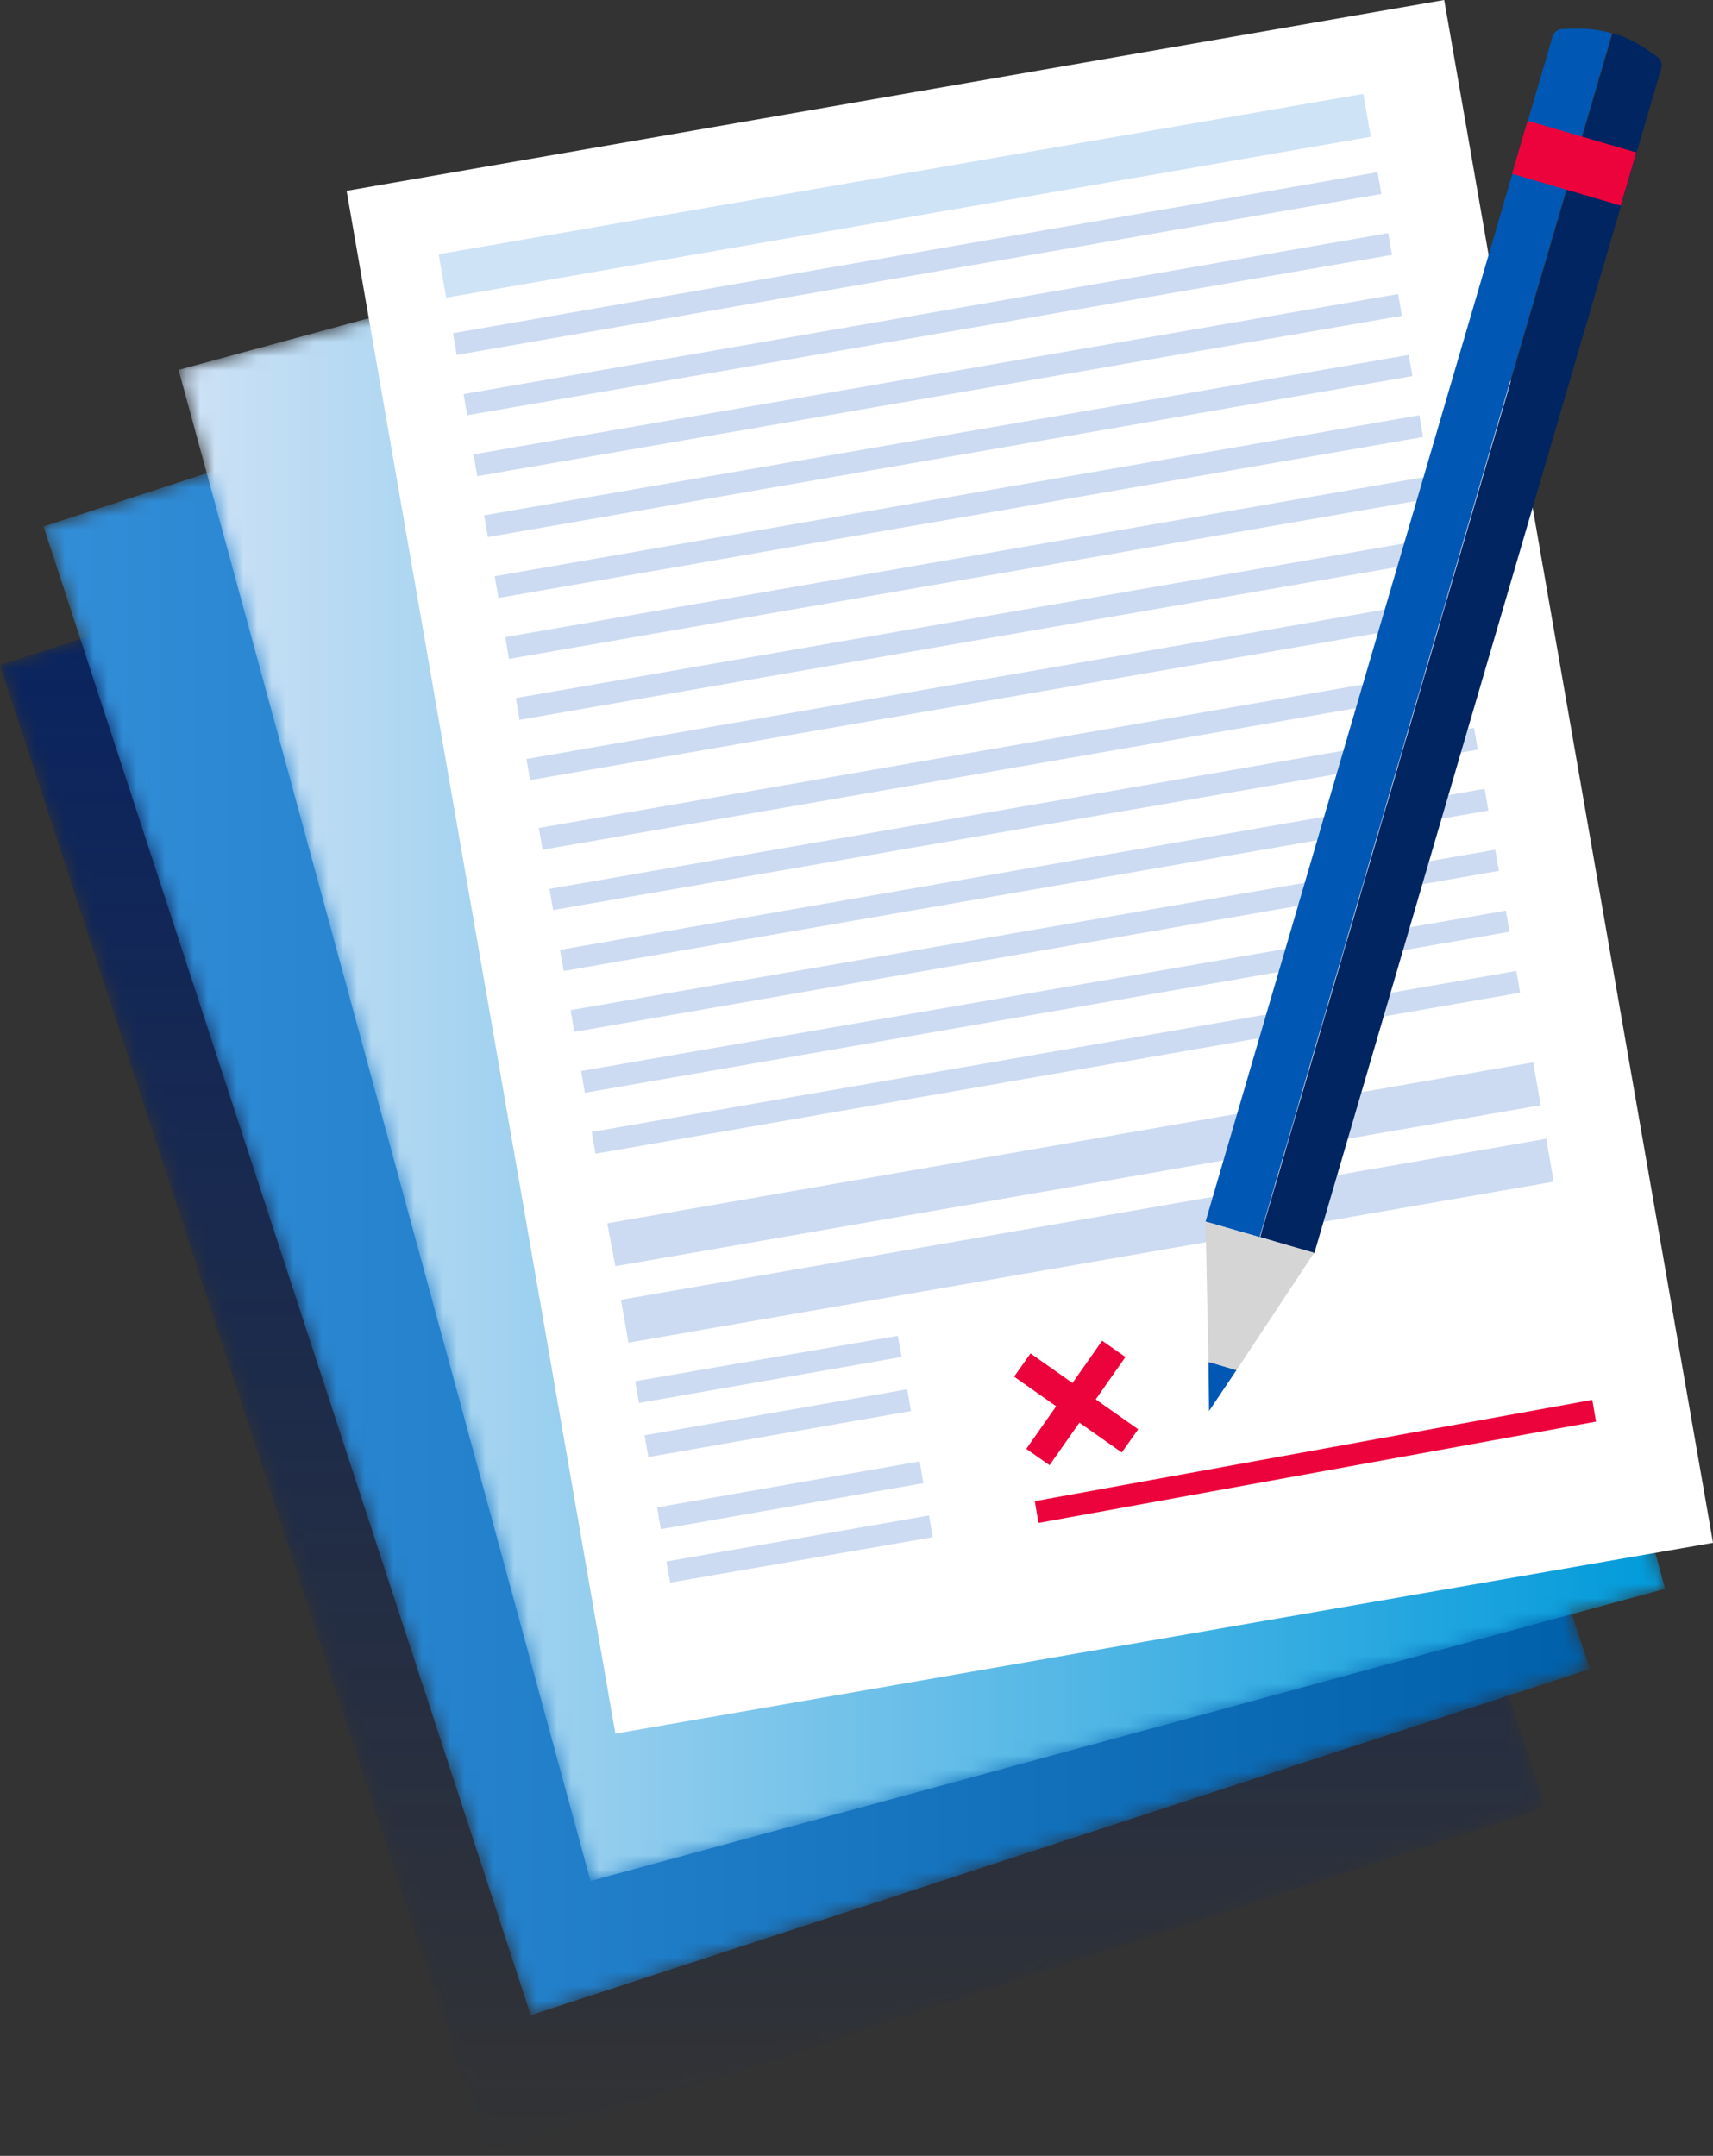 <?xml version="1.0" encoding="UTF-8"?>
<svg width="120px" height="151px" viewBox="0 0 120 151" version="1.1" xmlns="http://www.w3.org/2000/svg" xmlns:xlink="http://www.w3.org/1999/xlink">
    <rect x="0" y="0" width="120" height="151" fill="#333333" stroke="none"/>
    <title>Group 47</title>
    <defs>
        <polygon id="path-1" points="0 24.209 34.13 128.48 108.276 104.229 74.145 0"></polygon>
        <linearGradient x1="50%" y1="0.568%" x2="50%" y2="100%" id="linearGradient-3">
            <stop stop-color="#012169" offset="0%"></stop>
            <stop stop-color="#012169" stop-opacity="0" offset="100%"></stop>
        </linearGradient>
        <polygon id="path-4" points="108.319 104.273 34.13 128.522 -2.21385246e-15 24.251 74.189 0"></polygon>
        <linearGradient x1="0%" y1="50.001%" x2="100%" y2="50.001%" id="linearGradient-6">
            <stop stop-color="#338ED8" offset="0%"></stop>
            <stop stop-color="#0060AA" offset="100%"></stop>
        </linearGradient>
        <polygon id="path-7" points="104.134 105.839 28.856 126.301 1.23975738e-14 20.463 75.322 0"></polygon>
        <linearGradient x1="-0.001%" y1="49.999%" x2="100%" y2="49.999%" id="linearGradient-9">
            <stop stop-color="#CFE2F6" offset="0%"></stop>
            <stop stop-color="#009ADA" offset="100%"></stop>
        </linearGradient>
    </defs>
    <g id="Borrowing-Tab" stroke="none" stroke-width="1" fill="none" fill-rule="evenodd">
        <g id="Group-47">
            <g id="Group-3" transform="translate(0, 22.377)">
                <mask id="mask-2" fill="white">
                    <use xlink:href="#path-1"></use>
                </mask>
                <g id="Clip-2"></g>
                <polygon id="Fill-1" fill="url(#linearGradient-3)" mask="url(#mask-2)" points="0 24.209 34.13 128.48 108.276 104.229 74.145 0"></polygon>
            </g>
            <g id="Group-6" transform="translate(3.051, 12.626)">
                <mask id="mask-5" fill="white">
                    <use xlink:href="#path-4"></use>
                </mask>
                <g id="Clip-5"></g>
                <polygon id="Fill-4" fill="url(#linearGradient-6)" mask="url(#mask-5)" points="108.319 104.273 34.13 128.522 -2.21385246e-15 24.251 74.189 0"></polygon>
            </g>
            <g id="Group-9" transform="translate(12.511, 5.444)">
                <mask id="mask-8" fill="white">
                    <use xlink:href="#path-7"></use>
                </mask>
                <g id="Clip-8"></g>
                <polygon id="Fill-7" fill="url(#linearGradient-9)" mask="url(#mask-8)" points="104.134 105.839 28.856 126.301 1.23975738e-14 20.463 75.322 0"></polygon>
            </g>
            <polygon id="Fill-10" fill="#FFFFFF" points="101.17 0 24.279 13.366 43.109 121.426 120 108.061"></polygon>
            <polygon id="Fill-11" fill="#FFFFFF" points="113.506 102.836 69.525 110.454 64.599 82.285 108.58 74.623"></polygon>
            <polygon id="Fill-12" fill="#ED033C" points="72.75 106.667 72.489 105.143 111.545 98.047 111.806 99.57"></polygon>
            <polygon id="Fill-13" fill="#CFE3F6" points="31.253 20.855 30.731 17.808 95.504 6.574 96.026 9.578"></polygon>
            <polygon id="Fill-14" fill="#CCDBF1" points="43.11 88.686 42.543 85.683 107.404 74.406 107.927 77.409"></polygon>
            <polygon id="Fill-15" fill="#CCDBF1" points="44.025 94.041 43.502 91.038 108.319 79.761 108.842 82.764"></polygon>
            <polygon id="Fill-16" fill="#CCDBF1" points="44.766 98.264 44.505 96.74 62.9 93.562 63.161 95.041"></polygon>
            <polygon id="Fill-17" fill="#CCDBF1" points="45.42 102.052 45.159 100.528 63.554 97.306 63.815 98.829"></polygon>
            <polygon id="Fill-18" fill="#CCDBF1" points="46.292 107.102 46.03 105.579 64.426 102.356 64.687 103.88"></polygon>
            <polygon id="Fill-19" fill="#CCDBF1" points="46.945 110.846 46.684 109.367 65.079 106.144 65.341 107.668"></polygon>
            <polygon id="Fill-20" fill="#CCDBF1" points="38.01 59.516 37.748 57.992 102.521 46.715 102.783 48.239"></polygon>
            <polygon id="Fill-21" fill="#CCDBF1" points="38.751 63.739 38.489 62.259 103.262 50.982 103.524 52.506"></polygon>
            <polygon id="Fill-22" fill="#CCDBF1" points="39.492 68.006 39.23 66.526 104.003 55.249 104.265 56.773"></polygon>
            <polygon id="Fill-23" fill="#CCDBF1" points="40.233 72.272 39.971 70.749 104.744 59.516 105.006 60.995"></polygon>
            <polygon id="Fill-24" fill="#CCDBF1" points="40.974 76.539 40.712 75.015 105.485 63.782 105.747 65.262"></polygon>
            <polygon id="Fill-25" fill="#CCDBF1" points="41.715 80.806 41.453 79.282 106.226 68.005 106.488 69.529"></polygon>
            <polygon id="Fill-26" fill="#CCDBF1" points="33.433 33.35 33.172 31.826 97.945 20.593 98.206 22.117"></polygon>
            <polygon id="Fill-27" fill="#CCDBF1" points="34.174 37.617 33.913 36.093 98.686 24.86 98.947 26.34"></polygon>
            <polygon id="Fill-28" fill="#CCDBF1" points="34.915 41.883 34.654 40.36 99.427 29.083 99.688 30.606"></polygon>
            <polygon id="Fill-29" fill="#CCDBF1" points="31.994 24.86 31.733 23.337 96.506 12.06 96.767 13.583"></polygon>
            <polygon id="Fill-30" fill="#CCDBF1" points="32.735 29.084 32.474 27.604 97.247 16.327 97.508 17.85"></polygon>
            <polygon id="Fill-31" fill="#CCDBF1" points="35.656 46.15 35.395 44.626 100.168 33.349 100.429 34.873"></polygon>
            <polygon id="Fill-32" fill="#CCDBF1" points="36.397 50.417 36.136 48.893 100.909 37.616 101.17 39.14"></polygon>
            <polygon id="Fill-33" fill="#CCDBF1" points="37.138 54.64 36.877 53.16 101.65 41.883 101.911 43.407"></polygon>
            <polygon id="Fill-34" fill="#ED033C" points="78.583 101.734 71.041 96.422 72.19 94.795 79.732 100.107"></polygon>
            <polygon id="Fill-35" fill="#ED033C" points="73.523 102.624 71.892 101.481 77.208 93.904 78.841 95.047"></polygon>
            <g id="Group-46" transform="translate(84.452, 2.006)">
                <path d="M3.825,84.64 L28.523,0.324 C29.313,0.537 30.041,0.893 30.743,1.344 L31.652,1.977 C31.905,2.154 32.009,2.489 31.927,2.77 L7.616,85.777 L3.825,84.64 Z" id="Fill-36" fill="#002561"></path>
                <path d="M1.41686557e-14,83.553 L24.312,0.543 C24.395,0.264 24.665,0.039 24.972,0.027 L25.853,0.003 C26.734,-0.021 27.64,0.083 28.479,0.332 L3.783,84.648 L1.41686557e-14,83.553 Z" id="Fill-38" fill="#0058B4"></path>
                <polygon id="Fill-40" fill="#ED033C" points="21.473 10.168 22.562 6.45 30.177 8.674 29.086 12.393"></polygon>
                <polygon id="Fill-42" fill="#0058B4" points="0.206 93.379 2.168 93.958 0.245 96.82"></polygon>
                <polygon id="Fill-44" fill="#D5D5D5" points="1.41686557e-14 83.553 7.607 85.736 2.17 93.958 0.205 93.378"></polygon>
            </g>
        </g>
    </g>
</svg>